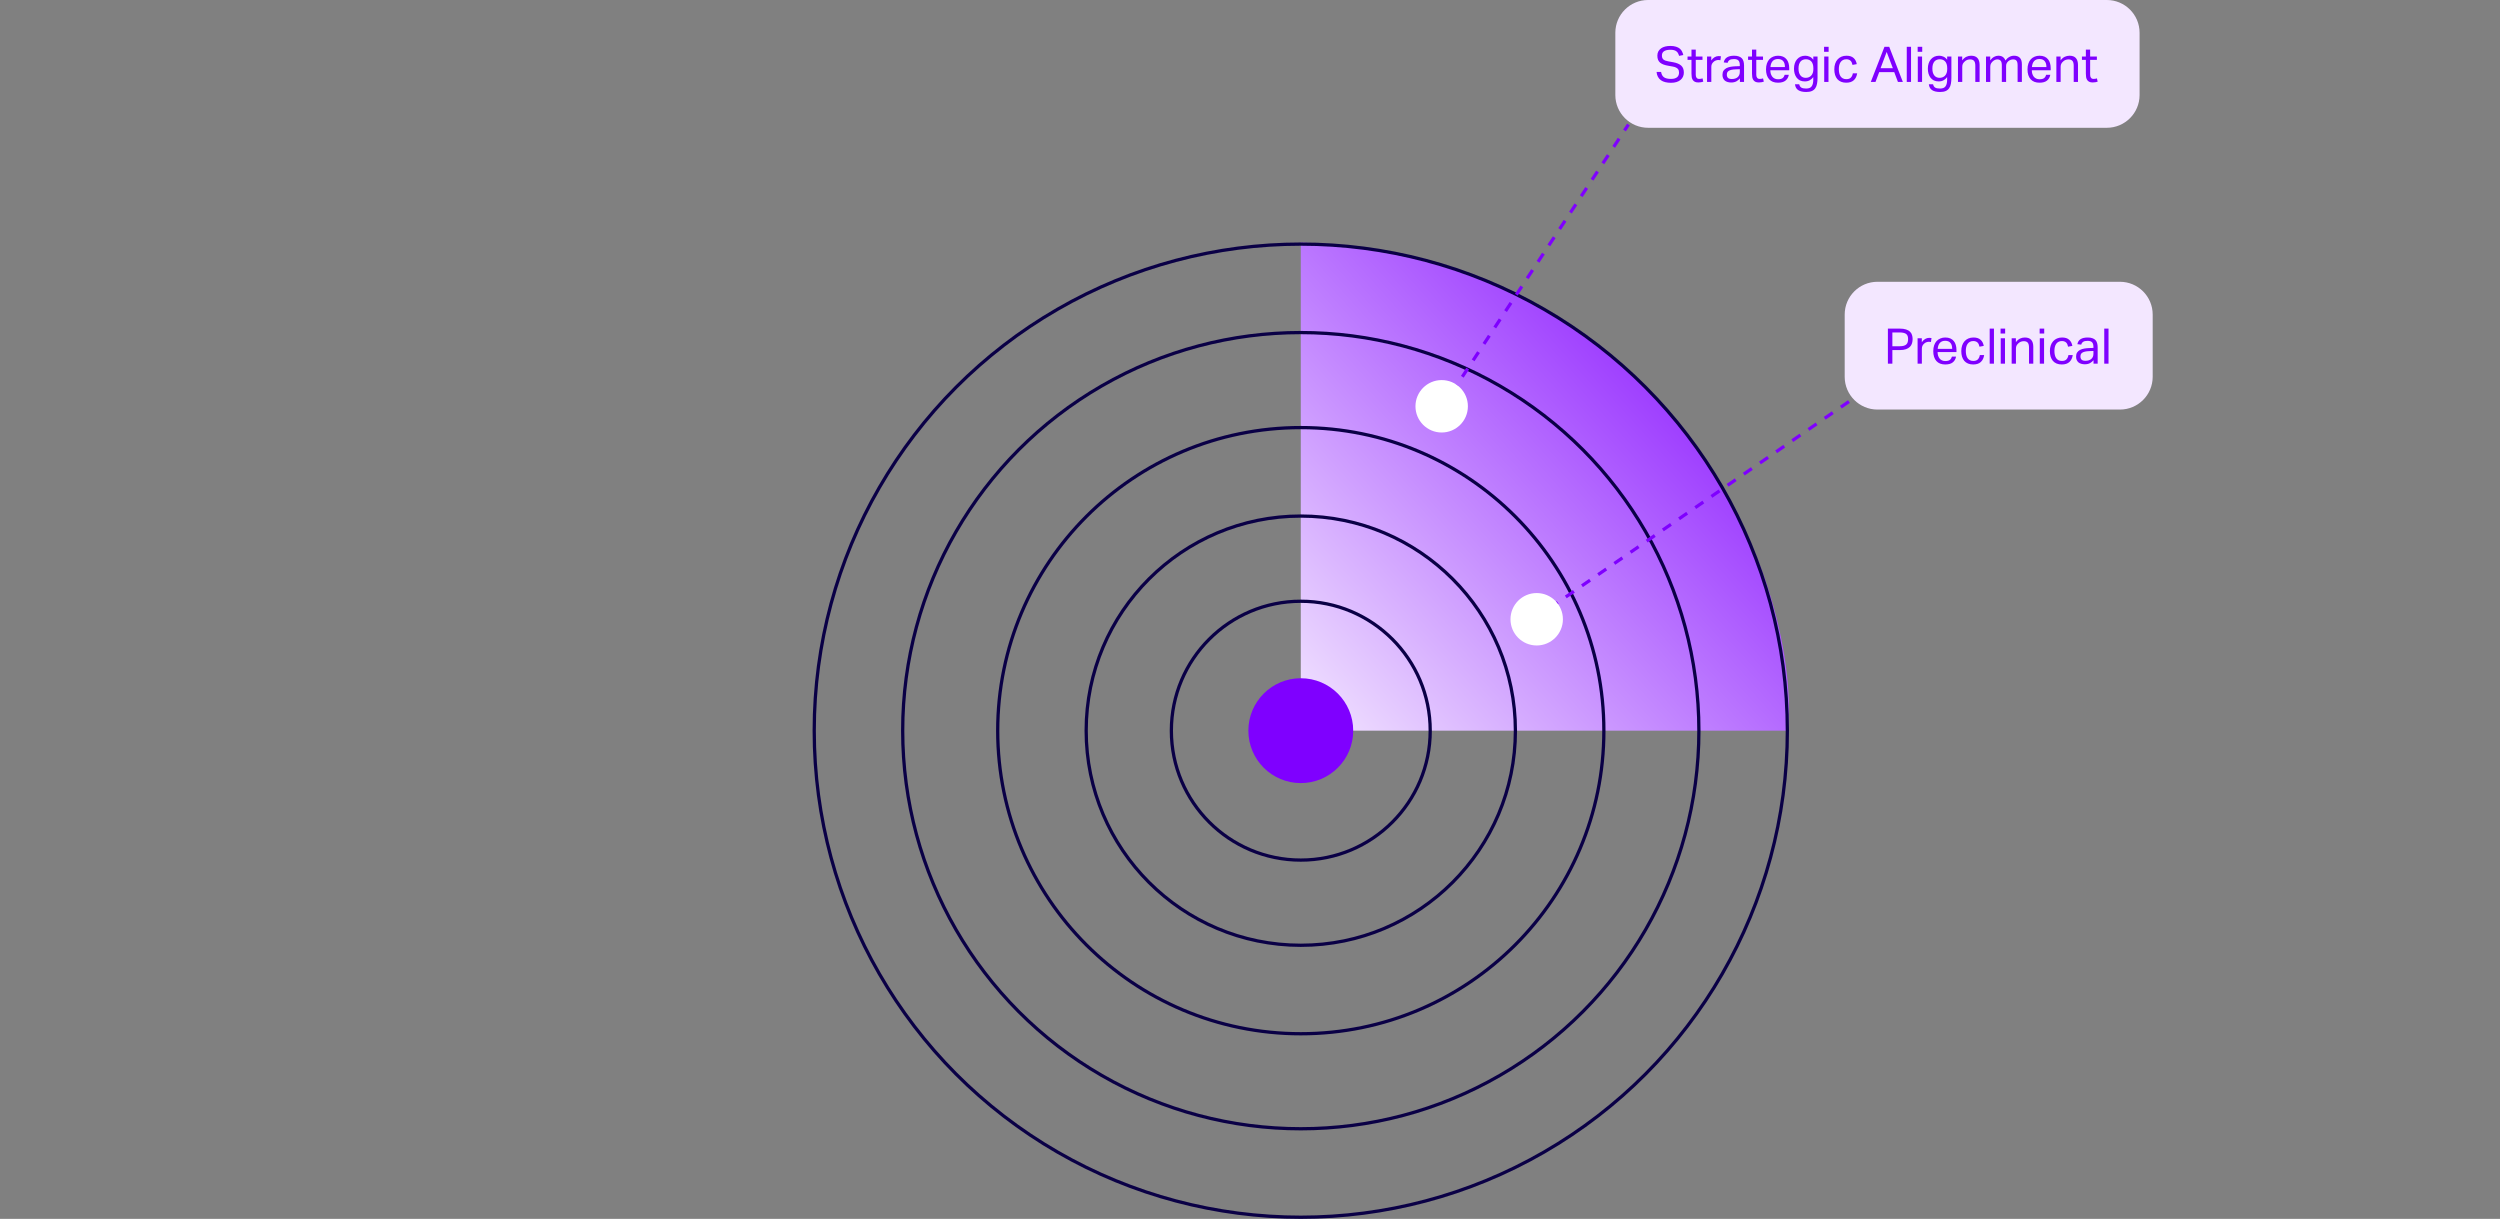 <svg width="763" height="372" viewBox="0 0 763 372" fill="none" xmlns="http://www.w3.org/2000/svg">
<rect x="0" y="0" width="763" height="372" fill="#808080" stroke="none"/>
<path d="M397 223V74C507.537 78.705 549.447 173.856 545.78 223H397Z" fill="url(#paint0_linear_1980_551)"/>
<circle cx="397" cy="223" r="148.5" stroke="#0A0046"/>
<circle cx="397" cy="223" r="16" fill="#7F00FF"/>
<circle cx="397" cy="223" r="65.5" stroke="#0A0046"/>
<circle cx="397" cy="223" r="39.5" stroke="#0A0046"/>
<circle cx="397" cy="223" r="92.5" stroke="#0A0046"/>
<circle cx="397" cy="223" r="121.5" stroke="#0A0046"/>
<path d="M493 10C493 4.477 497.477 0 503 0H643C648.523 0 653 4.477 653 10V29C653 34.523 648.523 39 643 39H503C497.477 39 493 34.523 493 29V10Z" fill="#F3E7FF"/>
<path d="M506.965 21.955C507.085 22.705 507.38 23.25 507.85 23.59C508.33 23.92 509.04 24.085 509.98 24.085C510.45 24.085 510.84 24.035 511.15 23.935C511.47 23.825 511.725 23.685 511.915 23.515C512.105 23.335 512.24 23.13 512.32 22.9C512.4 22.66 512.44 22.41 512.44 22.15C512.44 21.94 512.415 21.74 512.365 21.55C512.315 21.35 512.215 21.17 512.065 21.01C511.925 20.85 511.725 20.71 511.465 20.59C511.215 20.47 510.89 20.375 510.49 20.305L509.14 20.065C508.61 19.975 508.14 19.855 507.73 19.705C507.32 19.555 506.97 19.365 506.68 19.135C506.4 18.895 506.185 18.6 506.035 18.25C505.895 17.9 505.825 17.475 505.825 16.975C505.825 16.485 505.925 16.055 506.125 15.685C506.335 15.315 506.615 15.005 506.965 14.755C507.315 14.505 507.73 14.32 508.21 14.2C508.69 14.08 509.21 14.02 509.77 14.02C510.48 14.02 511.07 14.1 511.54 14.26C512.02 14.41 512.41 14.615 512.71 14.875C513.01 15.135 513.235 15.435 513.385 15.775C513.545 16.105 513.665 16.445 513.745 16.795L512.455 17.05C512.375 16.75 512.27 16.485 512.14 16.255C512.02 16.015 511.855 15.82 511.645 15.67C511.445 15.51 511.195 15.39 510.895 15.31C510.595 15.23 510.23 15.19 509.8 15.19C509.31 15.19 508.9 15.235 508.57 15.325C508.24 15.415 507.975 15.54 507.775 15.7C507.575 15.85 507.43 16.035 507.34 16.255C507.26 16.465 507.22 16.69 507.22 16.93C507.22 17.19 507.25 17.42 507.31 17.62C507.38 17.81 507.49 17.98 507.64 18.13C507.8 18.27 508.005 18.39 508.255 18.49C508.505 18.58 508.815 18.66 509.185 18.73L510.685 19C511.795 19.21 512.61 19.56 513.13 20.05C513.65 20.53 513.91 21.24 513.91 22.18C513.91 22.61 513.825 23.015 513.655 23.395C513.495 23.765 513.25 24.09 512.92 24.37C512.6 24.65 512.195 24.87 511.705 25.03C511.215 25.19 510.64 25.27 509.98 25.27C509.35 25.27 508.775 25.205 508.255 25.075C507.745 24.955 507.3 24.76 506.92 24.49C506.54 24.22 506.235 23.875 506.005 23.455C505.775 23.035 505.635 22.535 505.585 21.955H506.965ZM516.24 18.28H515.04V17.245H516.24V15.13H517.545V17.245H519.6V18.28H517.545V22.825C517.545 23.205 517.63 23.51 517.8 23.74C517.97 23.97 518.23 24.085 518.58 24.085C518.8 24.085 518.99 24.07 519.15 24.04C519.32 24.01 519.475 23.97 519.615 23.92L519.84 24.925C519.64 24.995 519.42 25.05 519.18 25.09C518.95 25.14 518.675 25.165 518.355 25.165C517.915 25.165 517.56 25.1 517.29 24.97C517.02 24.84 516.805 24.655 516.645 24.415C516.485 24.175 516.375 23.89 516.315 23.56C516.265 23.23 516.24 22.87 516.24 22.48V18.28ZM520.99 17.245H522.28V18.445C522.57 18.015 522.91 17.685 523.3 17.455C523.69 17.225 524.105 17.11 524.545 17.11C524.815 17.11 525.045 17.13 525.235 17.17L525.07 18.385C524.97 18.365 524.87 18.35 524.77 18.34C524.67 18.32 524.56 18.31 524.44 18.31C524.2 18.31 523.955 18.355 523.705 18.445C523.455 18.525 523.22 18.665 523 18.865C522.78 19.055 522.605 19.275 522.475 19.525C522.355 19.775 522.295 20.065 522.295 20.395V25H520.99V17.245ZM531.021 23.935C530.741 24.275 530.386 24.57 529.956 24.82C529.526 25.06 528.991 25.18 528.351 25.18C527.961 25.18 527.601 25.13 527.271 25.03C526.951 24.94 526.671 24.8 526.431 24.61C526.201 24.41 526.021 24.165 525.891 23.875C525.761 23.585 525.696 23.245 525.696 22.855C525.696 22.325 525.806 21.895 526.026 21.565C526.256 21.235 526.556 20.975 526.926 20.785C527.306 20.595 527.731 20.46 528.201 20.38C528.671 20.3 529.156 20.25 529.656 20.23L530.991 20.185V19.885C530.991 19.225 530.851 18.75 530.571 18.46C530.291 18.17 529.836 18.025 529.206 18.025C528.586 18.025 528.131 18.13 527.841 18.34C527.551 18.54 527.361 18.82 527.271 19.18L526.086 19.045C526.226 18.335 526.561 17.82 527.091 17.5C527.621 17.17 528.341 17.005 529.251 17.005C529.811 17.005 530.281 17.075 530.661 17.215C531.051 17.345 531.366 17.535 531.606 17.785C531.846 18.035 532.016 18.345 532.116 18.715C532.226 19.085 532.281 19.5 532.281 19.96V25H531.021V23.935ZM530.991 21.115L529.746 21.16C529.216 21.18 528.776 21.23 528.426 21.31C528.076 21.39 527.796 21.5 527.586 21.64C527.386 21.77 527.241 21.935 527.151 22.135C527.071 22.335 527.031 22.565 527.031 22.825C527.031 23.215 527.146 23.53 527.376 23.77C527.616 24 528.006 24.115 528.546 24.115C529.316 24.115 529.916 23.925 530.346 23.545C530.776 23.165 530.991 22.645 530.991 21.985V21.115ZM534.712 18.28H533.512V17.245H534.712V15.13H536.017V17.245H538.072V18.28H536.017V22.825C536.017 23.205 536.102 23.51 536.272 23.74C536.442 23.97 536.702 24.085 537.052 24.085C537.272 24.085 537.462 24.07 537.622 24.04C537.792 24.01 537.947 23.97 538.087 23.92L538.312 24.925C538.112 24.995 537.892 25.05 537.652 25.09C537.422 25.14 537.147 25.165 536.827 25.165C536.387 25.165 536.032 25.1 535.762 24.97C535.492 24.84 535.277 24.655 535.117 24.415C534.957 24.175 534.847 23.89 534.787 23.56C534.737 23.23 534.712 22.87 534.712 22.48V18.28ZM545.947 22.825C545.817 23.575 545.482 24.165 544.942 24.595C544.412 25.025 543.647 25.24 542.647 25.24C541.467 25.24 540.562 24.885 539.932 24.175C539.302 23.455 538.987 22.455 538.987 21.175C538.987 20.505 539.077 19.91 539.257 19.39C539.437 18.87 539.687 18.435 540.007 18.085C540.337 17.735 540.727 17.47 541.177 17.29C541.627 17.1 542.117 17.005 542.647 17.005C543.247 17.005 543.762 17.1 544.192 17.29C544.622 17.48 544.972 17.745 545.242 18.085C545.522 18.415 545.727 18.81 545.857 19.27C545.997 19.73 546.067 20.235 546.067 20.785V21.445H540.307C540.307 21.835 540.357 22.2 540.457 22.54C540.567 22.87 540.717 23.16 540.907 23.41C541.107 23.65 541.352 23.84 541.642 23.98C541.932 24.12 542.267 24.19 542.647 24.19C543.297 24.19 543.772 24.07 544.072 23.83C544.372 23.58 544.577 23.245 544.687 22.825H545.947ZM544.762 20.47C544.762 20.1 544.722 19.765 544.642 19.465C544.562 19.165 544.437 18.91 544.267 18.7C544.097 18.48 543.877 18.31 543.607 18.19C543.337 18.07 543.012 18.01 542.632 18.01C541.942 18.01 541.402 18.22 541.012 18.64C540.632 19.06 540.407 19.67 540.337 20.47H544.762ZM549.117 25.72C549.227 26.19 549.437 26.525 549.747 26.725C550.067 26.925 550.562 27.025 551.232 27.025C552.052 27.025 552.617 26.795 552.927 26.335C553.247 25.885 553.407 25.225 553.407 24.355V23.53C553.107 23.95 552.742 24.275 552.312 24.505C551.892 24.735 551.397 24.85 550.827 24.85C550.267 24.85 549.777 24.75 549.357 24.55C548.947 24.34 548.607 24.06 548.337 23.71C548.067 23.35 547.862 22.935 547.722 22.465C547.592 21.995 547.527 21.49 547.527 20.95C547.527 20.36 547.607 19.825 547.767 19.345C547.927 18.855 548.157 18.44 548.457 18.1C548.757 17.75 549.117 17.48 549.537 17.29C549.967 17.1 550.447 17.005 550.977 17.005C551.407 17.005 551.832 17.095 552.252 17.275C552.682 17.445 553.072 17.765 553.422 18.235V17.245H554.712V23.74C554.712 24.41 554.662 25.01 554.562 25.54C554.472 26.08 554.297 26.535 554.037 26.905C553.787 27.285 553.437 27.575 552.987 27.775C552.537 27.975 551.957 28.075 551.247 28.075C550.227 28.075 549.427 27.89 548.847 27.52C548.267 27.16 547.927 26.56 547.827 25.72H549.117ZM553.437 20.83C553.437 20.32 553.377 19.895 553.257 19.555C553.137 19.205 552.972 18.92 552.762 18.7C552.552 18.48 552.307 18.325 552.027 18.235C551.757 18.135 551.472 18.085 551.172 18.085C550.852 18.085 550.552 18.14 550.272 18.25C550.002 18.35 549.762 18.515 549.552 18.745C549.352 18.975 549.192 19.27 549.072 19.63C548.962 19.99 548.907 20.425 548.907 20.935C548.907 21.455 548.967 21.895 549.087 22.255C549.217 22.615 549.382 22.905 549.582 23.125C549.782 23.345 550.012 23.505 550.272 23.605C550.542 23.705 550.812 23.755 551.082 23.755C551.422 23.755 551.732 23.7 552.012 23.59C552.302 23.48 552.552 23.315 552.762 23.095C552.972 22.875 553.137 22.6 553.257 22.27C553.377 21.93 553.437 21.535 553.437 21.085V20.83ZM556.748 17.245H558.053V25H556.748V17.245ZM556.703 14.29H558.098V15.805H556.703V14.29ZM566.807 22.375C566.677 23.265 566.337 23.965 565.787 24.475C565.237 24.985 564.462 25.24 563.462 25.24C562.872 25.24 562.347 25.145 561.887 24.955C561.437 24.765 561.057 24.495 560.747 24.145C560.447 23.785 560.217 23.355 560.057 22.855C559.907 22.345 559.832 21.775 559.832 21.145C559.832 20.525 559.917 19.96 560.087 19.45C560.257 18.94 560.502 18.505 560.822 18.145C561.142 17.785 561.532 17.505 561.992 17.305C562.452 17.105 562.972 17.005 563.552 17.005C564.482 17.005 565.202 17.235 565.712 17.695C566.222 18.145 566.547 18.77 566.687 19.57L565.382 19.81C565.332 19.56 565.262 19.33 565.172 19.12C565.092 18.91 564.977 18.73 564.827 18.58C564.677 18.42 564.492 18.3 564.272 18.22C564.062 18.13 563.807 18.085 563.507 18.085C563.097 18.085 562.747 18.165 562.457 18.325C562.167 18.475 561.927 18.69 561.737 18.97C561.557 19.24 561.422 19.56 561.332 19.93C561.252 20.3 561.212 20.695 561.212 21.115C561.212 21.535 561.252 21.93 561.332 22.3C561.412 22.67 561.542 22.995 561.722 23.275C561.902 23.545 562.137 23.76 562.427 23.92C562.717 24.08 563.072 24.16 563.492 24.16C564.122 24.16 564.587 24 564.887 23.68C565.197 23.36 565.397 22.925 565.487 22.375H566.807ZM575.136 14.29H576.591L580.746 25H579.246L578.121 22.015H573.531L572.406 25H570.966L575.136 14.29ZM577.701 20.815L575.811 15.85L573.951 20.815H577.701ZM581.943 14.29H583.248V25H581.943V14.29ZM585.312 17.245H586.617V25H585.312V17.245ZM585.267 14.29H586.662V15.805H585.267V14.29ZM589.971 25.72C590.081 26.19 590.291 26.525 590.601 26.725C590.921 26.925 591.416 27.025 592.086 27.025C592.906 27.025 593.471 26.795 593.781 26.335C594.101 25.885 594.261 25.225 594.261 24.355V23.53C593.961 23.95 593.596 24.275 593.166 24.505C592.746 24.735 592.251 24.85 591.681 24.85C591.121 24.85 590.631 24.75 590.211 24.55C589.801 24.34 589.461 24.06 589.191 23.71C588.921 23.35 588.716 22.935 588.576 22.465C588.446 21.995 588.381 21.49 588.381 20.95C588.381 20.36 588.461 19.825 588.621 19.345C588.781 18.855 589.011 18.44 589.311 18.1C589.611 17.75 589.971 17.48 590.391 17.29C590.821 17.1 591.301 17.005 591.831 17.005C592.261 17.005 592.686 17.095 593.106 17.275C593.536 17.445 593.926 17.765 594.276 18.235V17.245H595.566V23.74C595.566 24.41 595.516 25.01 595.416 25.54C595.326 26.08 595.151 26.535 594.891 26.905C594.641 27.285 594.291 27.575 593.841 27.775C593.391 27.975 592.811 28.075 592.101 28.075C591.081 28.075 590.281 27.89 589.701 27.52C589.121 27.16 588.781 26.56 588.681 25.72H589.971ZM594.291 20.83C594.291 20.32 594.231 19.895 594.111 19.555C593.991 19.205 593.826 18.92 593.616 18.7C593.406 18.48 593.161 18.325 592.881 18.235C592.611 18.135 592.326 18.085 592.026 18.085C591.706 18.085 591.406 18.14 591.126 18.25C590.856 18.35 590.616 18.515 590.406 18.745C590.206 18.975 590.046 19.27 589.926 19.63C589.816 19.99 589.761 20.425 589.761 20.935C589.761 21.455 589.821 21.895 589.941 22.255C590.071 22.615 590.236 22.905 590.436 23.125C590.636 23.345 590.866 23.505 591.126 23.605C591.396 23.705 591.666 23.755 591.936 23.755C592.276 23.755 592.586 23.7 592.866 23.59C593.156 23.48 593.406 23.315 593.616 23.095C593.826 22.875 593.991 22.6 594.111 22.27C594.231 21.93 594.291 21.535 594.291 21.085V20.83ZM597.572 17.245H598.862V18.43C599.242 17.92 599.662 17.555 600.122 17.335C600.582 17.115 601.067 17.005 601.577 17.005C602.457 17.005 603.107 17.245 603.527 17.725C603.957 18.205 604.172 18.91 604.172 19.84V25H602.867V20.095C602.867 19.375 602.737 18.87 602.477 18.58C602.217 18.28 601.817 18.13 601.277 18.13C600.987 18.13 600.697 18.18 600.407 18.28C600.127 18.38 599.872 18.54 599.642 18.76C599.392 18.98 599.202 19.215 599.072 19.465C598.942 19.705 598.877 20.02 598.877 20.41V25H597.572V17.245ZM606.127 17.245H607.417V18.43C607.767 17.95 608.152 17.595 608.572 17.365C608.992 17.125 609.422 17.005 609.862 17.005C610.442 17.005 610.907 17.13 611.257 17.38C611.617 17.63 611.882 17.99 612.052 18.46C612.402 17.98 612.802 17.62 613.252 17.38C613.702 17.13 614.182 17.005 614.692 17.005C615.452 17.005 616.037 17.215 616.447 17.635C616.867 18.045 617.077 18.71 617.077 19.63V25H615.772V19.93C615.772 19.58 615.742 19.29 615.682 19.06C615.622 18.82 615.532 18.635 615.412 18.505C615.302 18.365 615.162 18.27 614.992 18.22C614.822 18.16 614.627 18.13 614.407 18.13C614.177 18.13 613.937 18.17 613.687 18.25C613.437 18.33 613.192 18.47 612.952 18.67C612.752 18.84 612.587 19.045 612.457 19.285C612.327 19.525 612.262 19.8 612.262 20.11V25H610.957V19.945C610.957 19.265 610.837 18.795 610.597 18.535C610.367 18.265 610.032 18.13 609.592 18.13C609.082 18.13 608.602 18.34 608.152 18.76C607.982 18.92 607.817 19.125 607.657 19.375C607.507 19.625 607.432 19.96 607.432 20.38V25H606.127V17.245ZM625.752 22.825C625.622 23.575 625.287 24.165 624.747 24.595C624.217 25.025 623.452 25.24 622.452 25.24C621.272 25.24 620.367 24.885 619.737 24.175C619.107 23.455 618.792 22.455 618.792 21.175C618.792 20.505 618.882 19.91 619.062 19.39C619.242 18.87 619.492 18.435 619.812 18.085C620.142 17.735 620.532 17.47 620.982 17.29C621.432 17.1 621.922 17.005 622.452 17.005C623.052 17.005 623.567 17.1 623.997 17.29C624.427 17.48 624.777 17.745 625.047 18.085C625.327 18.415 625.532 18.81 625.662 19.27C625.802 19.73 625.872 20.235 625.872 20.785V21.445H620.112C620.112 21.835 620.162 22.2 620.262 22.54C620.372 22.87 620.522 23.16 620.712 23.41C620.912 23.65 621.157 23.84 621.447 23.98C621.737 24.12 622.072 24.19 622.452 24.19C623.102 24.19 623.577 24.07 623.877 23.83C624.177 23.58 624.382 23.245 624.492 22.825H625.752ZM624.567 20.47C624.567 20.1 624.527 19.765 624.447 19.465C624.367 19.165 624.242 18.91 624.072 18.7C623.902 18.48 623.682 18.31 623.412 18.19C623.142 18.07 622.817 18.01 622.437 18.01C621.747 18.01 621.207 18.22 620.817 18.64C620.437 19.06 620.212 19.67 620.142 20.47H624.567ZM627.602 17.245H628.892V18.43C629.272 17.92 629.692 17.555 630.152 17.335C630.612 17.115 631.097 17.005 631.607 17.005C632.487 17.005 633.137 17.245 633.557 17.725C633.987 18.205 634.202 18.91 634.202 19.84V25H632.897V20.095C632.897 19.375 632.767 18.87 632.507 18.58C632.247 18.28 631.847 18.13 631.307 18.13C631.017 18.13 630.727 18.18 630.437 18.28C630.157 18.38 629.902 18.54 629.672 18.76C629.422 18.98 629.232 19.215 629.102 19.465C628.972 19.705 628.907 20.02 628.907 20.41V25H627.602V17.245ZM636.606 18.28H635.406V17.245H636.606V15.13H637.911V17.245H639.966V18.28H637.911V22.825C637.911 23.205 637.996 23.51 638.166 23.74C638.336 23.97 638.596 24.085 638.946 24.085C639.166 24.085 639.356 24.07 639.516 24.04C639.686 24.01 639.841 23.97 639.981 23.92L640.206 24.925C640.006 24.995 639.786 25.05 639.546 25.09C639.316 25.14 639.041 25.165 638.721 25.165C638.281 25.165 637.926 25.1 637.656 24.97C637.386 24.84 637.171 24.655 637.011 24.415C636.851 24.175 636.741 23.89 636.681 23.56C636.631 23.23 636.606 22.87 636.606 22.48V18.28Z" fill="#7F00FF"/>
<path d="M443 120L497 38" stroke="#7F00FF" stroke-dasharray="3 3"/>
<path d="M468 189L568 120" stroke="#7F00FF" stroke-dasharray="3 3"/>
<circle cx="440" cy="124" r="8" fill="white"/>
<circle cx="469" cy="189" r="8" fill="white"/>
<path d="M563 96C563 90.477 567.477 86 573 86H647C652.523 86 657 90.477 657 96V115C657 120.523 652.523 125 647 125H573C567.477 125 563 120.523 563 115V96Z" fill="#F3E7FF"/>
<path d="M576.185 100.29H579.77C580.56 100.29 581.21 100.375 581.72 100.545C582.24 100.715 582.645 100.945 582.935 101.235C583.235 101.525 583.44 101.865 583.55 102.255C583.67 102.635 583.73 103.04 583.73 103.47C583.73 103.92 583.67 104.35 583.55 104.76C583.43 105.17 583.22 105.53 582.92 105.84C582.62 106.15 582.215 106.395 581.705 106.575C581.195 106.755 580.55 106.845 579.77 106.845H577.55V111H576.185V100.29ZM579.755 105.675C580.275 105.675 580.705 105.625 581.045 105.525C581.385 105.425 581.65 105.28 581.84 105.09C582.03 104.9 582.16 104.675 582.23 104.415C582.31 104.145 582.35 103.845 582.35 103.515C582.35 103.175 582.31 102.875 582.23 102.615C582.15 102.355 582.01 102.14 581.81 101.97C581.61 101.8 581.34 101.675 581 101.595C580.67 101.505 580.25 101.46 579.74 101.46H577.55V105.675H579.755ZM585.248 103.245H586.538V104.445C586.828 104.015 587.168 103.685 587.558 103.455C587.948 103.225 588.363 103.11 588.803 103.11C589.073 103.11 589.303 103.13 589.493 103.17L589.328 104.385C589.228 104.365 589.128 104.35 589.028 104.34C588.928 104.32 588.818 104.31 588.698 104.31C588.458 104.31 588.213 104.355 587.963 104.445C587.713 104.525 587.478 104.665 587.258 104.865C587.038 105.055 586.863 105.275 586.733 105.525C586.613 105.775 586.553 106.065 586.553 106.395V111H585.248V103.245ZM596.992 108.825C596.862 109.575 596.527 110.165 595.987 110.595C595.457 111.025 594.692 111.24 593.692 111.24C592.512 111.24 591.607 110.885 590.977 110.175C590.347 109.455 590.032 108.455 590.032 107.175C590.032 106.505 590.122 105.91 590.302 105.39C590.482 104.87 590.732 104.435 591.052 104.085C591.382 103.735 591.772 103.47 592.222 103.29C592.672 103.1 593.162 103.005 593.692 103.005C594.292 103.005 594.807 103.1 595.237 103.29C595.667 103.48 596.017 103.745 596.287 104.085C596.567 104.415 596.772 104.81 596.902 105.27C597.042 105.73 597.112 106.235 597.112 106.785V107.445H591.352C591.352 107.835 591.402 108.2 591.502 108.54C591.612 108.87 591.762 109.16 591.952 109.41C592.152 109.65 592.397 109.84 592.687 109.98C592.977 110.12 593.312 110.19 593.692 110.19C594.342 110.19 594.817 110.07 595.117 109.83C595.417 109.58 595.622 109.245 595.732 108.825H596.992ZM595.807 106.47C595.807 106.1 595.767 105.765 595.687 105.465C595.607 105.165 595.482 104.91 595.312 104.7C595.142 104.48 594.922 104.31 594.652 104.19C594.382 104.07 594.057 104.01 593.677 104.01C592.987 104.01 592.447 104.22 592.057 104.64C591.677 105.06 591.452 105.67 591.382 106.47H595.807ZM605.562 108.375C605.432 109.265 605.092 109.965 604.542 110.475C603.992 110.985 603.217 111.24 602.217 111.24C601.627 111.24 601.102 111.145 600.642 110.955C600.192 110.765 599.812 110.495 599.502 110.145C599.202 109.785 598.972 109.355 598.812 108.855C598.662 108.345 598.587 107.775 598.587 107.145C598.587 106.525 598.672 105.96 598.842 105.45C599.012 104.94 599.257 104.505 599.577 104.145C599.897 103.785 600.287 103.505 600.747 103.305C601.207 103.105 601.727 103.005 602.307 103.005C603.237 103.005 603.957 103.235 604.467 103.695C604.977 104.145 605.302 104.77 605.442 105.57L604.137 105.81C604.087 105.56 604.017 105.33 603.927 105.12C603.847 104.91 603.732 104.73 603.582 104.58C603.432 104.42 603.247 104.3 603.027 104.22C602.817 104.13 602.562 104.085 602.262 104.085C601.852 104.085 601.502 104.165 601.212 104.325C600.922 104.475 600.682 104.69 600.492 104.97C600.312 105.24 600.177 105.56 600.087 105.93C600.007 106.3 599.967 106.695 599.967 107.115C599.967 107.535 600.007 107.93 600.087 108.3C600.167 108.67 600.297 108.995 600.477 109.275C600.657 109.545 600.892 109.76 601.182 109.92C601.472 110.08 601.827 110.16 602.247 110.16C602.877 110.16 603.342 110 603.642 109.68C603.952 109.36 604.152 108.925 604.242 108.375H605.562ZM607.251 100.29H608.556V111H607.251V100.29ZM610.62 103.245H611.925V111H610.62V103.245ZM610.575 100.29H611.97V101.805H610.575V100.29ZM613.959 103.245H615.249V104.43C615.629 103.92 616.049 103.555 616.509 103.335C616.969 103.115 617.454 103.005 617.964 103.005C618.844 103.005 619.494 103.245 619.914 103.725C620.344 104.205 620.559 104.91 620.559 105.84V111H619.254V106.095C619.254 105.375 619.124 104.87 618.864 104.58C618.604 104.28 618.204 104.13 617.664 104.13C617.374 104.13 617.084 104.18 616.794 104.28C616.514 104.38 616.259 104.54 616.029 104.76C615.779 104.98 615.589 105.215 615.459 105.465C615.329 105.705 615.264 106.02 615.264 106.41V111H613.959V103.245ZM622.544 103.245H623.849V111H622.544V103.245ZM622.499 100.29H623.894V101.805H622.499V100.29ZM632.603 108.375C632.473 109.265 632.133 109.965 631.583 110.475C631.033 110.985 630.258 111.24 629.258 111.24C628.668 111.24 628.143 111.145 627.683 110.955C627.233 110.765 626.853 110.495 626.543 110.145C626.243 109.785 626.013 109.355 625.853 108.855C625.703 108.345 625.628 107.775 625.628 107.145C625.628 106.525 625.713 105.96 625.883 105.45C626.053 104.94 626.298 104.505 626.618 104.145C626.938 103.785 627.328 103.505 627.788 103.305C628.248 103.105 628.768 103.005 629.348 103.005C630.278 103.005 630.998 103.235 631.508 103.695C632.018 104.145 632.343 104.77 632.483 105.57L631.178 105.81C631.128 105.56 631.058 105.33 630.968 105.12C630.888 104.91 630.773 104.73 630.623 104.58C630.473 104.42 630.288 104.3 630.068 104.22C629.858 104.13 629.603 104.085 629.303 104.085C628.893 104.085 628.543 104.165 628.253 104.325C627.963 104.475 627.723 104.69 627.533 104.97C627.353 105.24 627.218 105.56 627.128 105.93C627.048 106.3 627.008 106.695 627.008 107.115C627.008 107.535 627.048 107.93 627.128 108.3C627.208 108.67 627.338 108.995 627.518 109.275C627.698 109.545 627.933 109.76 628.223 109.92C628.513 110.08 628.868 110.16 629.288 110.16C629.918 110.16 630.383 110 630.683 109.68C630.993 109.36 631.193 108.925 631.283 108.375H632.603ZM638.945 109.935C638.665 110.275 638.31 110.57 637.88 110.82C637.45 111.06 636.915 111.18 636.275 111.18C635.885 111.18 635.525 111.13 635.195 111.03C634.875 110.94 634.595 110.8 634.355 110.61C634.125 110.41 633.945 110.165 633.815 109.875C633.685 109.585 633.62 109.245 633.62 108.855C633.62 108.325 633.73 107.895 633.95 107.565C634.18 107.235 634.48 106.975 634.85 106.785C635.23 106.595 635.655 106.46 636.125 106.38C636.595 106.3 637.08 106.25 637.58 106.23L638.915 106.185V105.885C638.915 105.225 638.775 104.75 638.495 104.46C638.215 104.17 637.76 104.025 637.13 104.025C636.51 104.025 636.055 104.13 635.765 104.34C635.475 104.54 635.285 104.82 635.195 105.18L634.01 105.045C634.15 104.335 634.485 103.82 635.015 103.5C635.545 103.17 636.265 103.005 637.175 103.005C637.735 103.005 638.205 103.075 638.585 103.215C638.975 103.345 639.29 103.535 639.53 103.785C639.77 104.035 639.94 104.345 640.04 104.715C640.15 105.085 640.205 105.5 640.205 105.96V111H638.945V109.935ZM638.915 107.115L637.67 107.16C637.14 107.18 636.7 107.23 636.35 107.31C636 107.39 635.72 107.5 635.51 107.64C635.31 107.77 635.165 107.935 635.075 108.135C634.995 108.335 634.955 108.565 634.955 108.825C634.955 109.215 635.07 109.53 635.3 109.77C635.54 110 635.93 110.115 636.47 110.115C637.24 110.115 637.84 109.925 638.27 109.545C638.7 109.165 638.915 108.645 638.915 107.985V107.115ZM642.217 100.29H643.522V111H642.217V100.29Z" fill="#7F00FF"/>
<defs>
<linearGradient id="paint0_linear_1980_551" x1="395.952" y1="223" x2="575.312" y2="60.566" gradientUnits="userSpaceOnUse">
<stop stop-color="#F3E7FF"/>
<stop offset="0.85" stop-color="#7F00FF"/>
</linearGradient>
</defs>
</svg>

